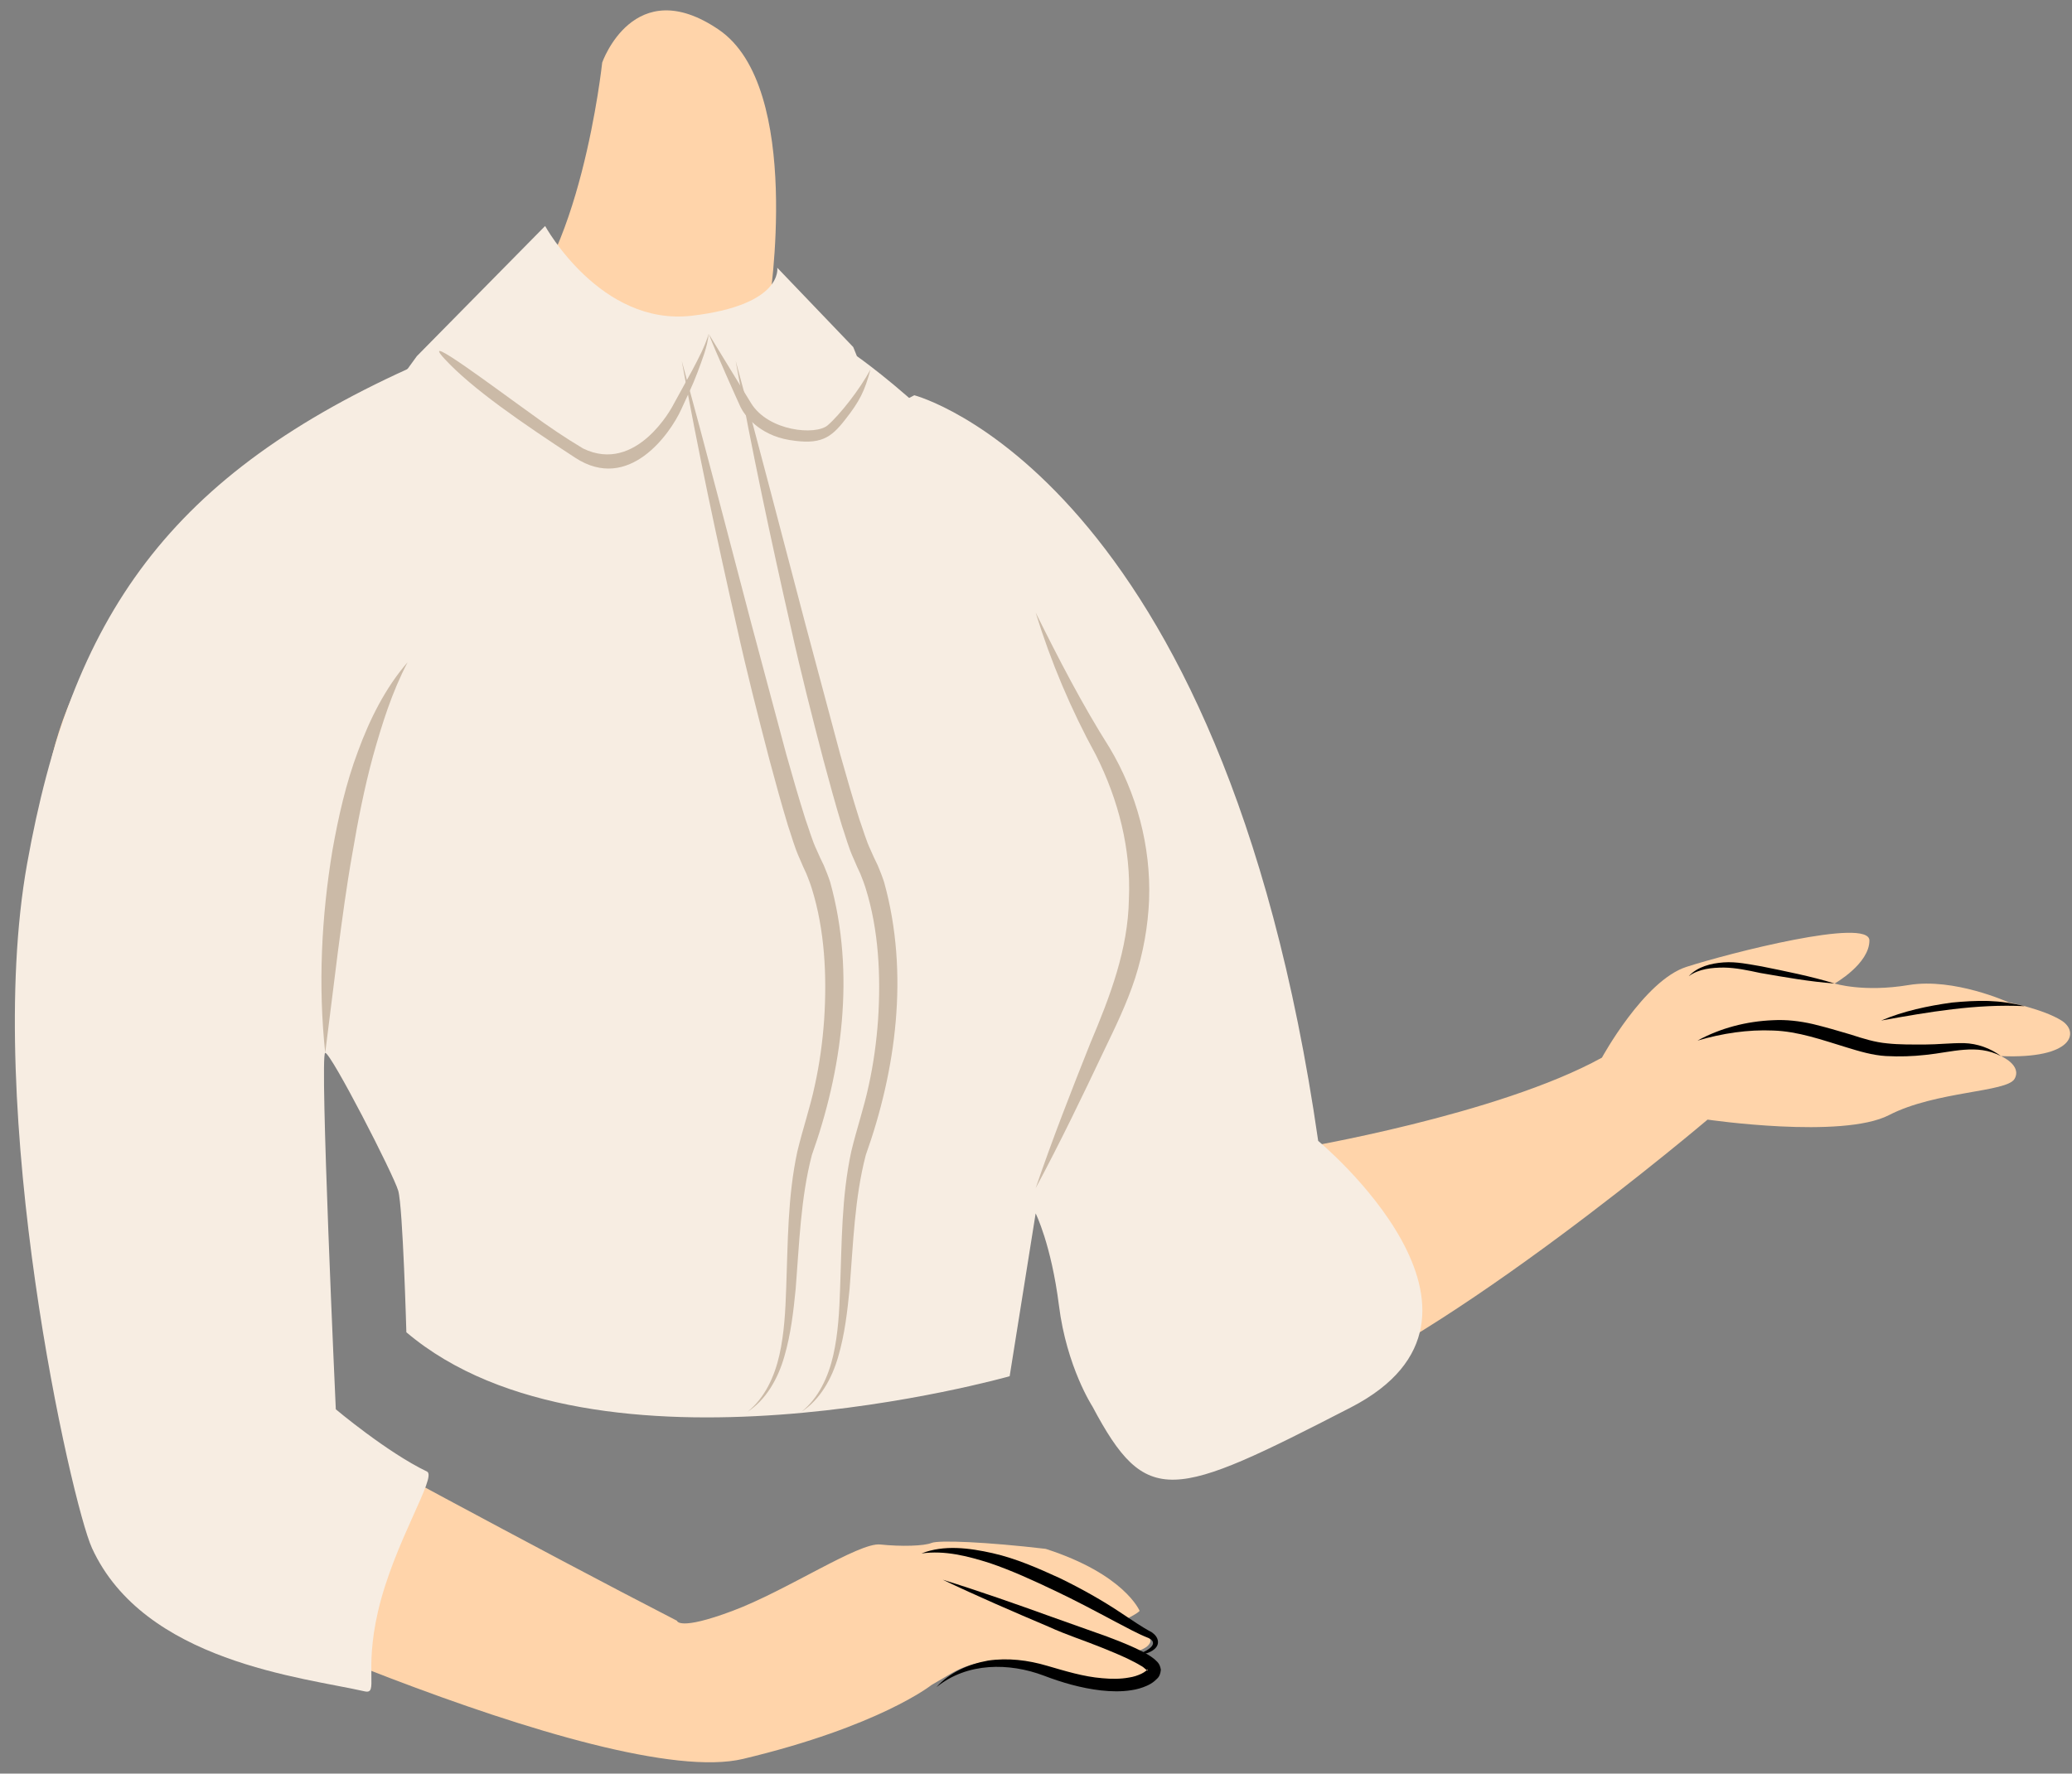 <svg width="76.856px" height="65.805px" viewBox="28.713 0.615 76.856 65.805" fill="none" xmlns="http://www.w3.org/2000/svg"><rect x="28.713" y="0.615" width="76.856" height="65.805" fill="#808080" stroke="none"/><g id="Female Character/Upper Body/Button Shirt 3"><path id="509:24259" fill-rule="evenodd" clip-rule="evenodd" d="M63.264 57.862C62.993 57.975 62.154 58.002 61.362 57.919C60.572 57.834 57.889 59.633 55.883 60.383C53.878 61.135 53.825 60.749 53.825 60.749C48.673 58.099 40.543 53.677 40.543 53.677L39.811 37.192L43.679 44.76L44.081 50.005C48.97 54.716 65.625 51.621 65.625 51.621L66.952 44.676C66.952 44.676 74.751 32.126 72.636 27.5C70.523 22.875 62.703 15.938 57.243 11.914C57.243 11.914 58.523 3.86 55.374 1.716C52.225 -0.431 51.05 2.936 51.05 2.936C51.05 2.936 50.233 10.584 47.394 12.582C44.555 14.581 32.115 19.913 30.474 29.497C28.833 39.081 31.89 57.624 33.024 58.392C34.158 59.159 51.214 67.086 56.278 65.874C61.342 64.664 63.264 63.133 63.264 63.133L63.983 62.711C64.857 62.195 65.92 62.098 66.873 62.453C67.47 62.674 67.955 62.71 68.092 62.76C68.345 62.855 70.292 63.467 71.398 62.746C71.677 62.565 71.343 61.97 70.82 61.947C70.554 61.935 71.26 61.866 71.378 61.547C71.464 61.314 70.903 61.073 70.511 60.848C70.271 60.709 70.769 60.597 70.985 60.383C70.985 60.383 70.429 59.025 67.5 58.081C65.296 57.823 63.537 57.75 63.264 57.862Z" fill="#FFD4AA"/><path id="Fill 3" fill-rule="evenodd" clip-rule="evenodd" d="M48.933 9C48.933 9 50.981 12.73 54.38 12.329C57.779 11.928 57.544 10.549 57.544 10.549L60.362 13.492L60.498 13.829C60.498 13.829 61.934 14.835 63.508 16.372C72.069 24.738 41 22.638 41 17.441C41 17.441 42.174 16.64 44.175 13.829L48.933 9Z" fill="#F7EDE2"/><path id="Fill 6" fill-rule="evenodd" clip-rule="evenodd" d="M53.657 15.689C53.657 15.689 52.326 18.221 50.341 17.255C49.679 16.858 49.037 16.427 48.42 15.971C47.165 15.078 44.19 12.833 45.209 13.936C46.227 15.038 48.067 16.303 50.049 17.598C52.031 18.893 53.562 16.723 53.98 15.809C54.189 15.35 54.412 14.898 54.586 14.429C54.756 13.962 54.954 13.492 55 13C54.859 13.474 54.619 13.918 54.385 14.363L53.657 15.689Z" fill="#CBBAA7"/><path id="Fill 8" fill-rule="evenodd" clip-rule="evenodd" d="M59.416 16.393C58.971 16.779 57.213 16.617 56.572 15.573C55.93 14.53 55 13 55 13C55.242 13.635 56.051 15.435 56.179 15.712C56.307 15.989 56.855 16.755 58 16.941C59.145 17.127 59.528 16.873 60.062 16.185C60.599 15.504 60.79 15.117 61 14.326C60.605 15.064 59.862 16.007 59.416 16.393Z" fill="#CBBAA7"/><g id="Group 63"><path id="509:24264" fill-rule="evenodd" clip-rule="evenodd" d="M73.053 28.294C73.053 28.294 75.95 35.479 76.904 43.221C76.904 43.221 84.27 41.987 88.133 39.856C88.133 39.856 89.695 36.994 91.266 36.489C92.837 35.984 98.054 34.641 98.054 35.509C98.054 36.377 96.764 37.106 96.764 37.106C96.764 37.106 97.83 37.442 99.513 37.162C101.196 36.882 103.216 37.804 103.216 37.804C103.216 37.804 104.506 38.056 105.179 38.479C105.852 38.901 105.628 39.911 102.935 39.799C102.935 39.799 103.72 40.136 103.44 40.641C103.159 41.146 100.523 41.089 98.783 41.987C97.044 42.885 92.051 42.155 92.051 42.155C92.051 42.155 82.345 50.402 76.847 52.366C71.349 54.329 69.61 49.953 68.32 42.997C67.03 36.04 65.836 25.484 73.053 28.294" fill="#FFD4AA"/><path id="Fill 38" fill-rule="evenodd" clip-rule="evenodd" d="M91.353 36.833C91.677 36.481 92.18 36.355 92.648 36.322C93.124 36.287 93.603 36.395 94.055 36.47C94.96 36.654 95.868 36.832 96.764 37.105C95.838 37.037 94.919 36.872 94.002 36.714C93.544 36.616 93.109 36.521 92.653 36.514C92.21 36.516 91.733 36.558 91.353 36.833" fill="black"/><path id="Fill 40" fill-rule="evenodd" clip-rule="evenodd" d="M98.49 38.479C99.323 38.125 100.215 37.938 101.11 37.813C101.561 37.769 102.014 37.741 102.467 37.753C102.921 37.769 103.372 37.833 103.809 37.946C102.01 37.857 100.262 38.161 98.49 38.479" fill="black"/><path id="Fill 42" fill-rule="evenodd" clip-rule="evenodd" d="M91.679 39.223C92.528 38.758 93.496 38.506 94.484 38.467C94.978 38.44 95.48 38.5 95.967 38.612C96.436 38.726 96.903 38.863 97.364 39C97.825 39.15 98.256 39.285 98.71 39.326C99.165 39.377 99.646 39.368 100.116 39.369C100.588 39.369 101.061 39.311 101.559 39.317C102.06 39.331 102.551 39.51 102.935 39.799C102.037 39.329 101.113 39.657 100.14 39.754C99.652 39.809 99.17 39.823 98.669 39.797C98.162 39.768 97.668 39.616 97.216 39.478C96.294 39.197 95.408 38.879 94.482 38.85C93.552 38.81 92.601 38.952 91.679 39.223" fill="black"/><path id="Fill 47" fill-rule="evenodd" clip-rule="evenodd" d="M63.681 59.226C65.055 59.653 66.402 60.128 67.744 60.612L69.772 61.333C70.11 61.46 70.446 61.591 70.781 61.744C70.948 61.822 71.115 61.9 71.282 61.999C71.366 62.05 71.45 62.103 71.535 62.174C71.613 62.257 71.733 62.313 71.772 62.566C71.744 62.857 71.621 62.896 71.539 62.985C71.448 63.062 71.353 63.114 71.258 63.158C71.067 63.243 70.873 63.298 70.681 63.325C70.296 63.386 69.917 63.373 69.547 63.333C68.809 63.248 68.097 63.039 67.429 62.784C66.151 62.301 64.586 62.288 63.45 63.212C63.929 62.667 64.639 62.359 65.36 62.227C66.092 62.118 66.844 62.209 67.549 62.418C68.236 62.617 68.904 62.824 69.594 62.88C69.935 62.912 70.278 62.914 70.599 62.854C70.762 62.83 70.913 62.779 71.048 62.716C71.114 62.684 71.176 62.646 71.221 62.607C71.271 62.585 71.292 62.484 71.273 62.591C71.315 62.666 71.157 62.474 71.029 62.416C70.89 62.33 70.734 62.251 70.579 62.175C70.265 62.024 69.937 61.888 69.608 61.756C68.951 61.487 68.27 61.274 67.614 60.972C66.291 60.411 64.973 59.842 63.681 59.226" fill="black"/><path id="Fill 49" fill-rule="evenodd" clip-rule="evenodd" d="M62.892 58.252C63.729 57.921 64.673 58.048 65.532 58.241C66.41 58.44 67.223 58.802 68.025 59.168C68.82 59.555 69.595 59.987 70.325 60.477C70.7 60.723 71.033 60.962 71.436 61.177C71.536 61.247 71.65 61.353 71.665 61.517C71.678 61.685 71.557 61.792 71.463 61.855C71.258 61.984 71.03 62.012 70.811 62.022C71.02 61.961 71.233 61.882 71.382 61.749C71.551 61.602 71.49 61.463 71.309 61.387C70.917 61.234 70.509 61.004 70.129 60.808C69.357 60.398 68.594 59.988 67.81 59.619C67.027 59.248 66.238 58.884 65.428 58.609C64.617 58.352 63.762 58.128 62.892 58.252" fill="black"/><path id="Fill 51" fill-rule="evenodd" clip-rule="evenodd" d="M29.717 32.669C31.36 23.49 34.948 18.219 44.313 14.091C44.313 14.091 49.046 18.863 54.993 18.863C59.387 18.863 60.392 16.39 62.627 15.28C62.627 15.28 74.052 18.231 77.608 42.945C77.608 42.945 85.433 49.428 78.813 52.837C72.193 56.245 71.244 56.582 69.23 52.791C69.23 52.791 68.28 51.334 67.993 49.057C67.705 46.78 67.128 45.635 67.128 45.635L66.164 51.676C66.164 51.676 50.837 56.027 43.786 50.045C43.786 50.045 43.657 45.397 43.485 44.795C43.312 44.193 40.991 39.678 40.776 39.678C40.561 39.678 41.169 52.903 41.169 52.903C41.169 52.903 43.071 54.504 44.552 55.213C44.939 55.398 43.319 57.856 42.731 60.416C42.21 62.684 42.771 63.489 42.234 63.367C39.979 62.851 34.056 62.277 32.123 58.048C31.372 56.404 28.075 41.848 29.717 32.669Z" fill="#F7EDE2"/><path id="Fill 59" fill-rule="evenodd" clip-rule="evenodd" d="M40.776 39.678C40.511 37.176 40.633 34.645 41.045 32.157C41.267 30.915 41.544 29.676 41.992 28.488C42.428 27.3 43.005 26.138 43.833 25.185C43.248 26.301 42.883 27.481 42.55 28.664C42.227 29.852 41.989 31.065 41.783 32.283C41.565 33.499 41.404 34.729 41.242 35.96L40.776 39.678Z" fill="#CBBAA7"/><path id="Fill 61" fill-rule="evenodd" clip-rule="evenodd" d="M67.128 23.342C67.982 25.06 68.846 26.74 69.868 28.355C70.872 30.032 71.408 32.017 71.336 33.997C71.296 34.986 71.118 35.965 70.819 36.902C70.512 37.845 70.089 38.712 69.678 39.567C68.861 41.292 68.032 43.014 67.128 44.7C67.747 42.888 68.443 41.11 69.149 39.337C69.899 37.562 70.555 35.837 70.587 33.972C70.67 32.131 70.201 30.292 69.364 28.63C68.446 26.955 67.69 25.168 67.128 23.342" fill="#CBBAA7"/></g><path id="Fill 10" fill-rule="evenodd" clip-rule="evenodd" d="M56 14C56.889 17.244 57.724 20.501 58.581 23.75L59.881 28.613C60.107 29.419 60.34 30.222 60.59 31.015C60.727 31.394 60.845 31.818 61.005 32.149C61.071 32.312 61.173 32.521 61.272 32.725C61.358 32.931 61.441 33.139 61.508 33.348C62.447 36.732 61.943 40.343 60.827 43.47C60.413 45.056 60.361 46.748 60.227 48.433C60.144 49.275 60.046 50.128 59.805 50.948C59.573 51.762 59.13 52.553 58.435 53C59.083 52.483 59.44 51.693 59.622 50.894C59.804 50.085 59.847 49.246 59.875 48.409C59.939 46.735 59.924 45.022 60.291 43.327C60.5 42.463 60.762 41.708 60.934 40.898C61.112 40.092 61.225 39.271 61.283 38.447C61.39 36.807 61.303 35.117 60.828 33.59C60.77 33.4 60.698 33.216 60.626 33.036C60.546 32.864 60.466 32.696 60.374 32.471C60.179 32.045 60.082 31.652 59.939 31.241C59.694 30.429 59.47 29.616 59.253 28.802C58.828 27.17 58.411 25.539 58.048 23.894C57.301 20.611 56.601 17.317 56 14" fill="#CBBAA7"/><path id="Fill 10 Copy" fill-rule="evenodd" clip-rule="evenodd" d="M54 14C54.889 17.244 55.724 20.501 56.581 23.75L57.881 28.613C58.107 29.419 58.34 30.222 58.59 31.015C58.727 31.394 58.845 31.818 59.005 32.149C59.071 32.312 59.173 32.521 59.272 32.725C59.358 32.931 59.441 33.139 59.508 33.348C60.447 36.732 59.943 40.343 58.827 43.47C58.413 45.056 58.361 46.748 58.227 48.433C58.144 49.275 58.046 50.128 57.805 50.948C57.573 51.762 57.13 52.553 56.435 53C57.083 52.483 57.44 51.693 57.622 50.894C57.804 50.085 57.847 49.246 57.875 48.409C57.939 46.735 57.924 45.022 58.291 43.327C58.5 42.463 58.762 41.708 58.934 40.898C59.112 40.092 59.225 39.271 59.283 38.447C59.39 36.807 59.303 35.117 58.828 33.59C58.77 33.4 58.698 33.216 58.626 33.036C58.546 32.864 58.466 32.696 58.374 32.471C58.179 32.045 58.082 31.652 57.939 31.241C57.694 30.429 57.47 29.616 57.253 28.802C56.828 27.17 56.411 25.539 56.048 23.894C55.301 20.611 54.601 17.317 54 14" fill="#CBBAA7"/></g></svg>
